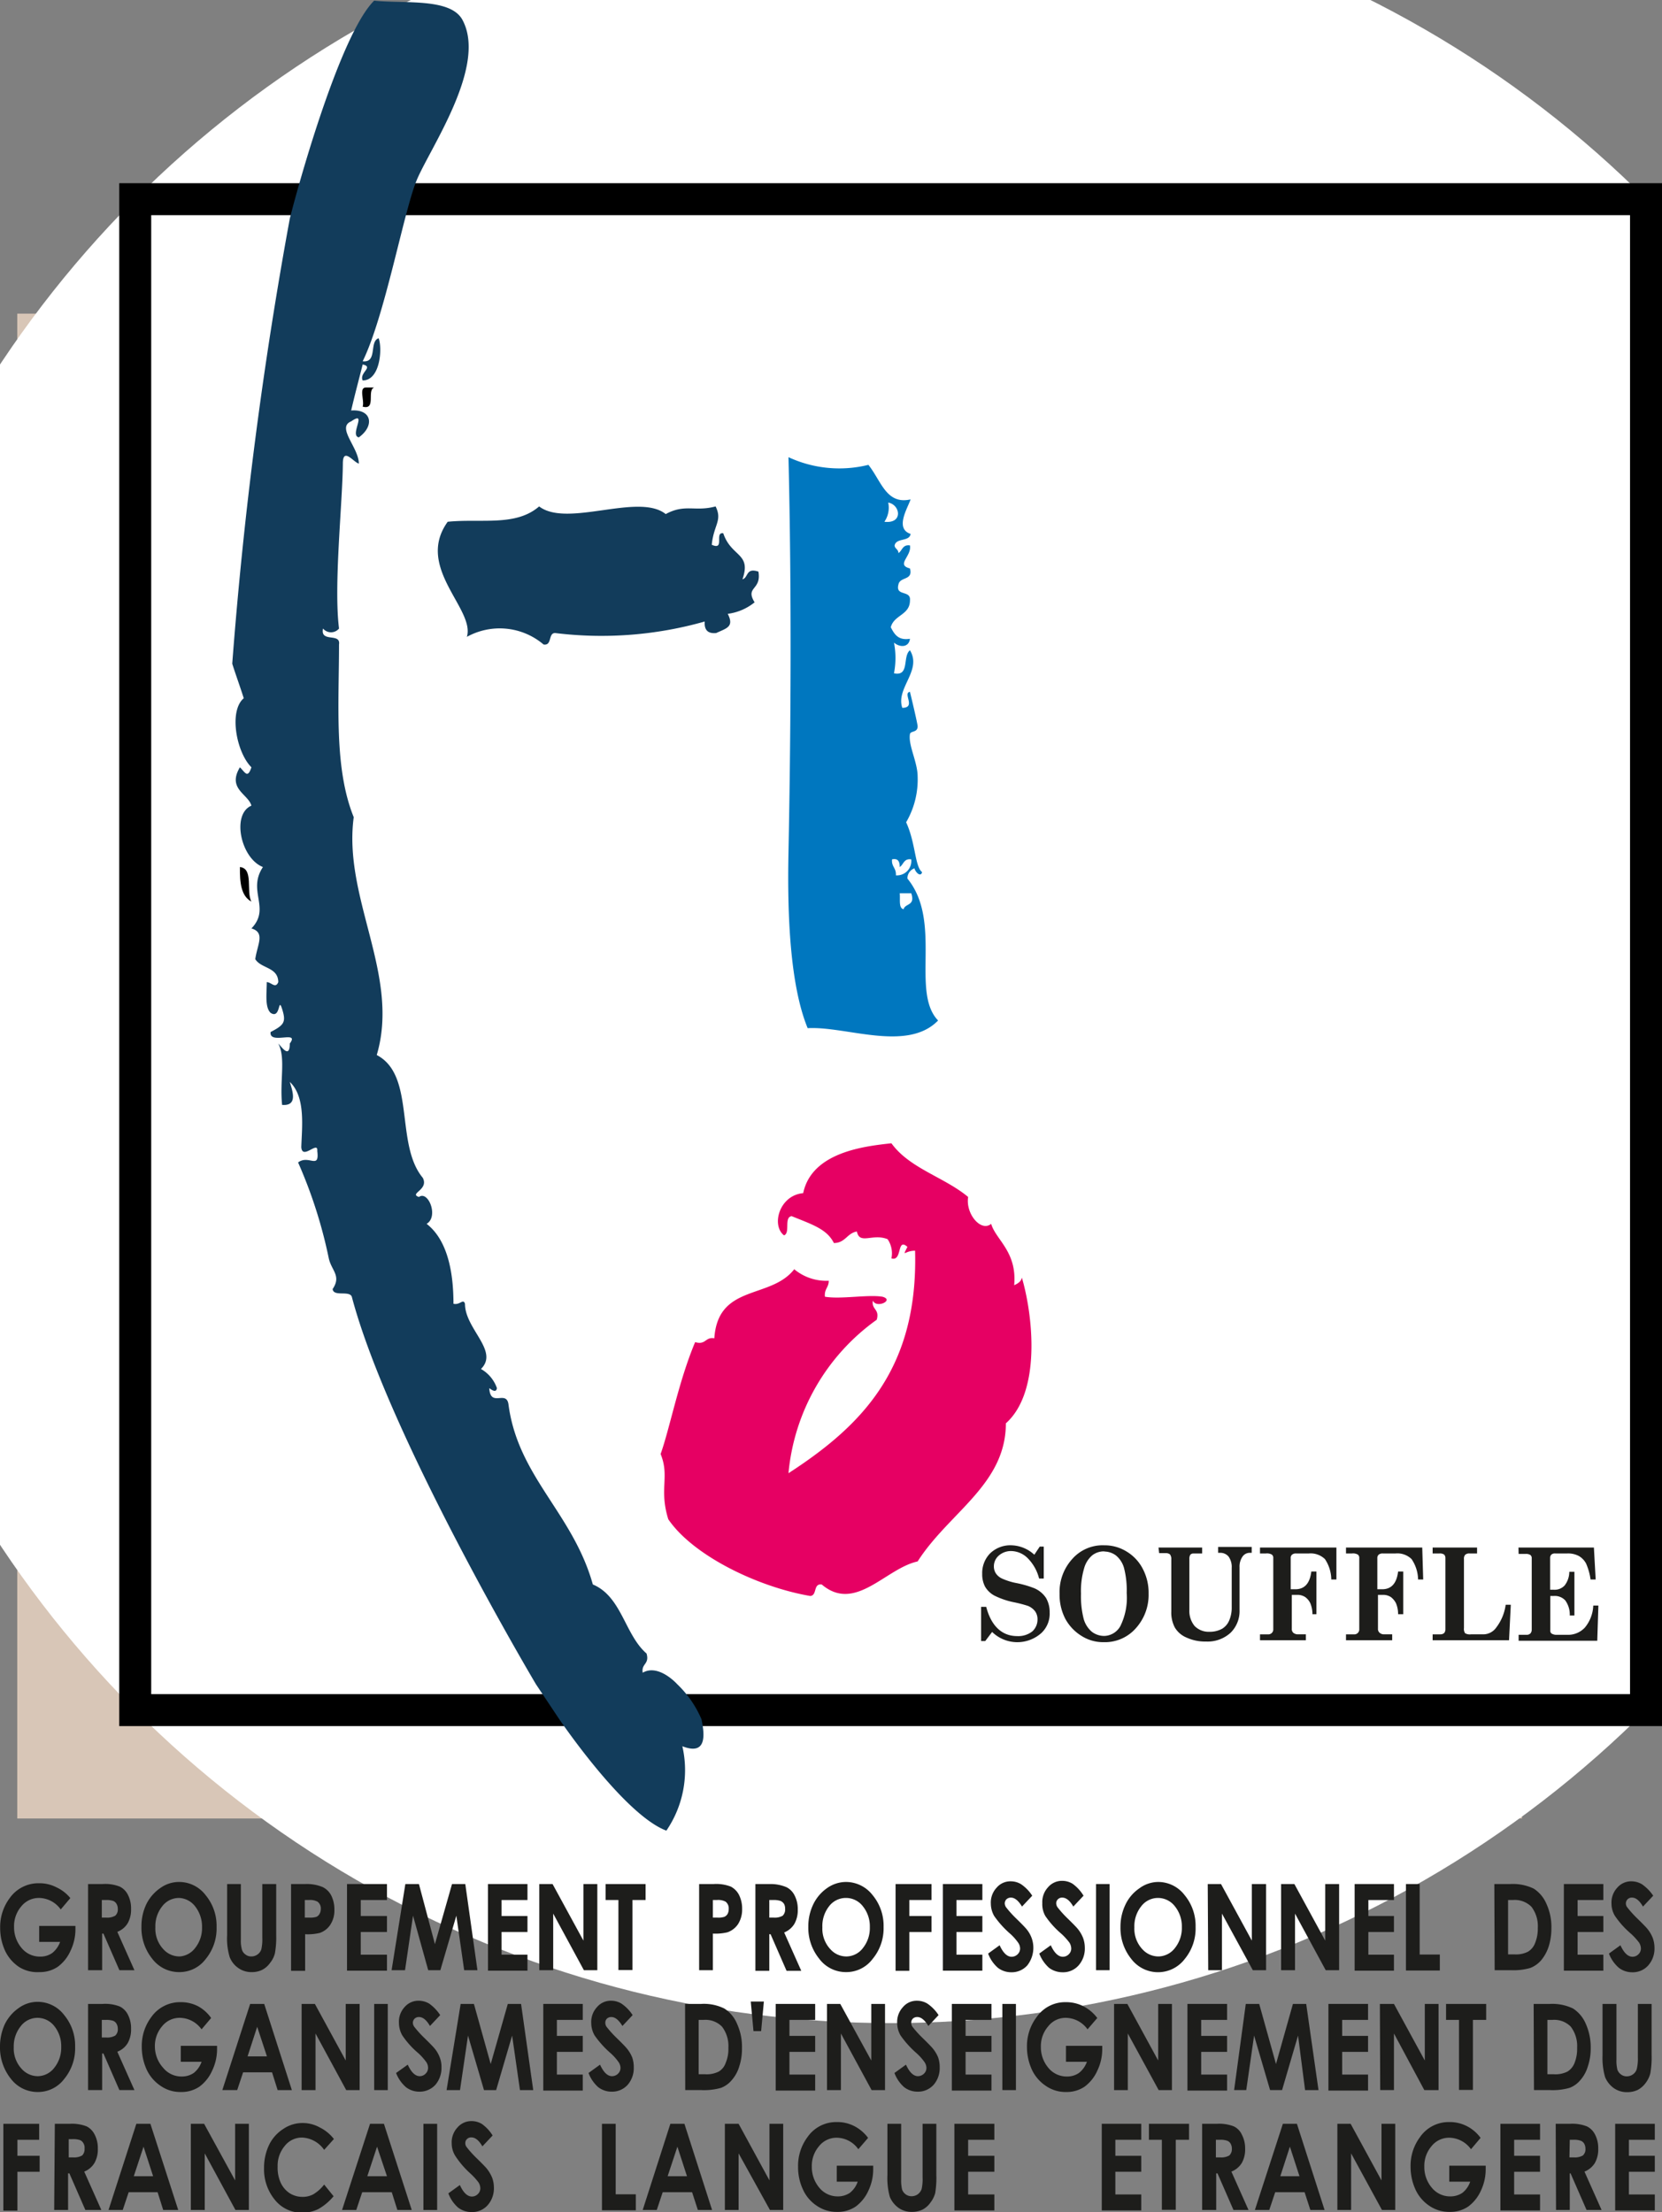 <svg xmlns="http://www.w3.org/2000/svg" viewBox="0 0 103.98 138.38"><rect x="0" y="0" width="103.98" height="138.38" fill="#808080" stroke="none"/><defs><style>.cls-1{fill:#d8c6b7;}.cls-2,.cls-5{fill:#fff;}.cls-3{fill:#1d1d1b;}.cls-4,.cls-5,.cls-6,.cls-7,.cls-8{fill-rule:evenodd;}.cls-6{fill:#0077bf;}.cls-7{fill:#e60063;}.cls-8,.cls-9{fill:#123c5b;}</style></defs><g id="Calque_4" data-name="Calque 4"><rect class="cls-1" x="1.08" y="19.62" width="94.14" height="94.14"/></g><g id="Calque_3" data-name="Calque 3"><circle class="cls-2" cx="55.72" cy="59.72" r="66.84"/><path d="M111.77,22.4H15.25v96.52h96.52v-2h0V22.4Zm-94.52,2h92.52v92.52H17.25V24.4Z" transform="translate(-7.79 -10.94)"/><path class="cls-3" d="M12.19,129.68l-.6.71a1.7,1.7,0,0,0-1.35-.72,1.41,1.41,0,0,0-1.12.53,1.89,1.89,0,0,0-.45,1.28,2,2,0,0,0,.47,1.32,1.47,1.47,0,0,0,1.16.54,1.28,1.28,0,0,0,.75-.22,1.53,1.53,0,0,0,.5-.7H10.24v-1h2.27v.22a3.1,3.1,0,0,1-.31,1.34,2.5,2.5,0,0,1-.8,1,2,2,0,0,1-1.15.33A2.14,2.14,0,0,1,9,134a2.49,2.49,0,0,1-.88-1,3.42,3.42,0,0,1-.32-1.46,3,3,0,0,1,.59-1.85,2.2,2.2,0,0,1,1.84-.94,2.32,2.32,0,0,1,1.1.26A2.42,2.42,0,0,1,12.19,129.68Z" transform="translate(-7.79 -10.94)"/><path class="cls-3" d="M13.3,128.8h.91a2.48,2.48,0,0,1,1.07.16,1.12,1.12,0,0,1,.52.53,1.83,1.83,0,0,1,.19.87,1.72,1.72,0,0,1-.21.89,1.3,1.3,0,0,1-.65.54l1.07,2.4h-.94l-1-2.29h-.08v2.29H13.3Zm.86,2.1h.27a1,1,0,0,0,.57-.12.52.52,0,0,0,.16-.43.62.62,0,0,0-.08-.31.43.43,0,0,0-.2-.18,1.32,1.32,0,0,0-.48-.06h-.24Z" transform="translate(-7.79 -10.94)"/><path class="cls-3" d="M19,128.67a2.08,2.08,0,0,1,1.65.82,3,3,0,0,1,.69,2,3,3,0,0,1-.68,2,2.05,2.05,0,0,1-1.65.82,2.1,2.1,0,0,1-1.7-.84,3.07,3.07,0,0,1-.67-2,3.18,3.18,0,0,1,.31-1.42,2.66,2.66,0,0,1,.87-1A2,2,0,0,1,19,128.67Zm0,1a1.32,1.32,0,0,0-1.06.52,2,2,0,0,0-.43,1.32,1.88,1.88,0,0,0,.54,1.41,1.35,1.35,0,0,0,1,.41A1.33,1.33,0,0,0,20,132.8a2,2,0,0,0,.43-1.3,2.05,2.05,0,0,0-.43-1.3A1.34,1.34,0,0,0,19,129.67Z" transform="translate(-7.79 -10.94)"/><path class="cls-3" d="M22,128.8h.86v3.48a2,2,0,0,0,.07.64.58.58,0,0,0,.22.29.57.57,0,0,0,.37.12.65.65,0,0,0,.39-.13.62.62,0,0,0,.23-.32,2.84,2.84,0,0,0,.06-.73V128.8h.87V132a5.59,5.59,0,0,1-.08,1.13,1.54,1.54,0,0,1-.3.6,1.39,1.39,0,0,1-.5.44,1.45,1.45,0,0,1-.65.14,1.4,1.4,0,0,1-.86-.27,1.46,1.46,0,0,1-.52-.67A4,4,0,0,1,22,132Z" transform="translate(-7.79 -10.94)"/><path class="cls-3" d="M26,128.8h.91A2.54,2.54,0,0,1,28,129a1.21,1.21,0,0,1,.52.53,1.93,1.93,0,0,1,.19.87,1.63,1.63,0,0,1-.25.94,1.28,1.28,0,0,1-.67.52,3.2,3.2,0,0,1-.91.08v2.29H26Zm.86,2.1h.28a1.25,1.25,0,0,0,.45-.05.41.41,0,0,0,.19-.18.62.62,0,0,0,.08-.31.52.52,0,0,0-.21-.46,1,1,0,0,0-.54-.1h-.25Z" transform="translate(-7.79 -10.94)"/><path class="cls-3" d="M29.5,128.8H32v1H30.36v1H32v1H30.36v1.42H32v1H29.5Z" transform="translate(-7.79 -10.94)"/><path class="cls-3" d="M33.15,128.8H34L35,132.56l1.07-3.76h.83l.76,5.39h-.83l-.49-3.41-1,3.41h-.76l-.95-3.41-.5,3.41h-.84Z" transform="translate(-7.79 -10.94)"/><path class="cls-3" d="M38.32,128.8h2.47v1H39.17v1h1.62v1H39.17v1.42h1.62v1H38.32Z" transform="translate(-7.79 -10.94)"/><path class="cls-3" d="M41.53,128.8h.83l1.93,3.54V128.8h.87v5.39h-.84l-1.92-3.54v3.54h-.87Z" transform="translate(-7.79 -10.94)"/><path class="cls-3" d="M45.68,128.8h2.5v1h-.82v4.38h-.88v-4.38h-.8Z" transform="translate(-7.79 -10.94)"/><path class="cls-3" d="M51.53,128.8h.91a2.54,2.54,0,0,1,1.07.16,1.21,1.21,0,0,1,.52.53,1.93,1.93,0,0,1,.19.87,1.71,1.71,0,0,1-.25.94,1.32,1.32,0,0,1-.67.52,3.2,3.2,0,0,1-.91.08v2.29h-.86Zm.86,2.1h.28a1.16,1.16,0,0,0,.44-.05.44.44,0,0,0,.2-.18.62.62,0,0,0,.07-.31.52.52,0,0,0-.2-.46,1,1,0,0,0-.55-.1h-.24Z" transform="translate(-7.79 -10.94)"/><path class="cls-3" d="M55.05,128.8H56A2.54,2.54,0,0,1,57,129a1.14,1.14,0,0,1,.51.53,1.83,1.83,0,0,1,.19.87,1.72,1.72,0,0,1-.21.89,1.32,1.32,0,0,1-.64.54l1.07,2.4H57l-1-2.29h-.08v2.29h-.87Zm.87,2.1h.27a1,1,0,0,0,.57-.12.55.55,0,0,0,.15-.43.62.62,0,0,0-.07-.31.51.51,0,0,0-.21-.18,1.32,1.32,0,0,0-.48-.06h-.23Z" transform="translate(-7.79 -10.94)"/><path class="cls-3" d="M60.72,128.67a2.11,2.11,0,0,1,1.66.82,3,3,0,0,1,.69,2,3,3,0,0,1-.69,2,2.05,2.05,0,0,1-1.65.82,2.08,2.08,0,0,1-1.69-.84,3.08,3.08,0,0,1-.68-2,3.18,3.18,0,0,1,.32-1.42,2.63,2.63,0,0,1,.86-1A2.06,2.06,0,0,1,60.72,128.67Zm0,1a1.32,1.32,0,0,0-1.06.52,2,2,0,0,0-.42,1.32,1.88,1.88,0,0,0,.54,1.41,1.33,1.33,0,0,0,1,.41,1.31,1.31,0,0,0,1-.53,2,2,0,0,0,.43-1.3,2,2,0,0,0-.43-1.3A1.33,1.33,0,0,0,60.71,129.67Z" transform="translate(-7.79 -10.94)"/><path class="cls-3" d="M63.82,128.8h2.25v1H64.68v1h1.39v1H64.68v2.43h-.86Z" transform="translate(-7.79 -10.94)"/><path class="cls-3" d="M66.78,128.8h2.47v1H67.63v1h1.62v1H67.63v1.42h1.62v1H66.78Z" transform="translate(-7.79 -10.94)"/><path class="cls-3" d="M72.37,129.53l-.64.68c-.23-.38-.46-.56-.69-.56a.4.4,0,0,0-.28.1.38.38,0,0,0-.11.25.46.46,0,0,0,.08.25,6.6,6.6,0,0,0,.63.7c.33.32.53.53.6.61a1.92,1.92,0,0,1,.37.61,1.79,1.79,0,0,1-.27,1.72,1.31,1.31,0,0,1-1,.43,1.37,1.37,0,0,1-.84-.28,2.21,2.21,0,0,1-.61-.89l.72-.52q.33.72.75.72a.53.53,0,0,0,.38-.16.49.49,0,0,0,.15-.35.65.65,0,0,0-.12-.37,3.25,3.25,0,0,0-.5-.56,6.11,6.11,0,0,1-1-1.11,1.57,1.57,0,0,1-.21-.77,1.36,1.36,0,0,1,.36-1,1.13,1.13,0,0,1,.89-.4,1.24,1.24,0,0,1,.64.18A2.53,2.53,0,0,1,72.37,129.53Z" transform="translate(-7.79 -10.94)"/><path class="cls-3" d="M75.58,129.53l-.64.68c-.22-.38-.45-.56-.69-.56a.36.36,0,0,0-.27.1.34.34,0,0,0-.11.25.46.46,0,0,0,.08.25,6.6,6.6,0,0,0,.63.7c.33.32.53.53.6.61a2.12,2.12,0,0,1,.37.61,1.8,1.8,0,0,1,.11.62,1.59,1.59,0,0,1-.39,1.1,1.29,1.29,0,0,1-1,.43,1.4,1.4,0,0,1-.85-.28,2.32,2.32,0,0,1-.61-.89l.72-.52c.22.48.47.72.76.72a.52.52,0,0,0,.37-.16.49.49,0,0,0,.15-.35.72.72,0,0,0-.11-.37,4,4,0,0,0-.51-.56,5.58,5.58,0,0,1-1-1.11A1.48,1.48,0,0,1,73,130a1.36,1.36,0,0,1,.36-1,1.14,1.14,0,0,1,.89-.4,1.24,1.24,0,0,1,.64.18A2.53,2.53,0,0,1,75.58,129.53Z" transform="translate(-7.79 -10.94)"/><path class="cls-3" d="M76.36,128.8h.85v5.39h-.85Z" transform="translate(-7.79 -10.94)"/><path class="cls-3" d="M80.25,128.67a2.08,2.08,0,0,1,1.65.82,3,3,0,0,1,.69,2,3,3,0,0,1-.68,2,2.1,2.1,0,0,1-3.34,0,3.08,3.08,0,0,1-.68-2,3.18,3.18,0,0,1,.32-1.42,2.55,2.55,0,0,1,.86-1A2,2,0,0,1,80.25,128.67Zm0,1a1.32,1.32,0,0,0-1.06.52,2,2,0,0,0-.43,1.32,1.88,1.88,0,0,0,.54,1.41,1.35,1.35,0,0,0,1,.41,1.33,1.33,0,0,0,1-.53,2,2,0,0,0,.43-1.3,2,2,0,0,0-.43-1.3A1.34,1.34,0,0,0,80.24,129.67Z" transform="translate(-7.79 -10.94)"/><path class="cls-3" d="M83.35,128.8h.83l1.93,3.54V128.8H87v5.39h-.83l-1.93-3.54v3.54h-.86Z" transform="translate(-7.79 -10.94)"/><path class="cls-3" d="M87.94,128.8h.83l1.93,3.54V128.8h.87v5.39h-.84l-1.92-3.54v3.54h-.87Z" transform="translate(-7.79 -10.94)"/><path class="cls-3" d="M92.54,128.8H95v1H93.4v1H95v1H93.4v1.42H95v1H92.54Z" transform="translate(-7.79 -10.94)"/><path class="cls-3" d="M95.75,128.8h.86v4.41h1.26v1H95.75Z" transform="translate(-7.79 -10.94)"/><path class="cls-3" d="M101.28,128.8h1a3,3,0,0,1,1.47.29,2.12,2.12,0,0,1,.79.95,3.45,3.45,0,0,1,.31,1.53,3.78,3.78,0,0,1-.17,1.14,2.59,2.59,0,0,1-.48.87,1.71,1.71,0,0,1-.67.47,3.82,3.82,0,0,1-1.23.14h-1Zm.86,1v3.4h.4a1.64,1.64,0,0,0,.85-.17,1.06,1.06,0,0,0,.44-.54,2.36,2.36,0,0,0,.17-.94,2,2,0,0,0-.4-1.33,1.48,1.48,0,0,0-1.17-.42Z" transform="translate(-7.79 -10.94)"/><path class="cls-3" d="M105.63,128.8h2.47v1h-1.61v1h1.61v1h-1.61v1.42h1.61v1h-2.47Z" transform="translate(-7.79 -10.94)"/><path class="cls-3" d="M111.22,129.53l-.64.68c-.22-.38-.45-.56-.68-.56a.37.37,0,0,0-.28.1.38.38,0,0,0-.11.25.39.39,0,0,0,.08.25,6.6,6.6,0,0,0,.63.7c.33.32.53.53.6.61a2.12,2.12,0,0,1,.37.61,1.8,1.8,0,0,1,.11.62,1.59,1.59,0,0,1-.39,1.1,1.29,1.29,0,0,1-1,.43,1.35,1.35,0,0,1-.84-.28,2.23,2.23,0,0,1-.62-.89l.72-.52c.22.48.47.72.76.72a.52.52,0,0,0,.37-.16.49.49,0,0,0,.15-.35.72.72,0,0,0-.11-.37,4,4,0,0,0-.51-.56,5.58,5.58,0,0,1-1-1.11,1.48,1.48,0,0,1-.22-.77,1.36,1.36,0,0,1,.36-1,1.14,1.14,0,0,1,.89-.4,1.3,1.3,0,0,1,.65.18A2.68,2.68,0,0,1,111.22,129.53Z" transform="translate(-7.79 -10.94)"/><path class="cls-3" d="M10.15,136.17a2.08,2.08,0,0,1,1.65.82,3,3,0,0,1,.69,2,3,3,0,0,1-.68,2,2.05,2.05,0,0,1-1.65.82,2.1,2.1,0,0,1-1.7-.84,3.13,3.13,0,0,1-.67-2,3.32,3.32,0,0,1,.31-1.42,2.66,2.66,0,0,1,.87-1A2,2,0,0,1,10.15,136.17Zm0,1a1.32,1.32,0,0,0-1.06.52A2,2,0,0,0,8.65,139a1.88,1.88,0,0,0,.54,1.41,1.35,1.35,0,0,0,1,.41,1.33,1.33,0,0,0,1-.53,2,2,0,0,0,.43-1.3,2,2,0,0,0-.43-1.3A1.34,1.34,0,0,0,10.14,137.17Z" transform="translate(-7.79 -10.94)"/><path class="cls-3" d="M13.3,136.3h.91a2.48,2.48,0,0,1,1.07.16,1.12,1.12,0,0,1,.52.53,1.83,1.83,0,0,1,.19.87,1.72,1.72,0,0,1-.21.89,1.3,1.3,0,0,1-.65.54l1.07,2.4h-.94l-1-2.29h-.08v2.29H13.3Zm.86,2.1h.27a1,1,0,0,0,.57-.12.52.52,0,0,0,.16-.43.62.62,0,0,0-.08-.31.43.43,0,0,0-.2-.18,1.32,1.32,0,0,0-.48-.06h-.24Z" transform="translate(-7.79 -10.94)"/><path class="cls-3" d="M21,137.18l-.6.71a1.7,1.7,0,0,0-1.35-.72,1.4,1.4,0,0,0-1.12.53,1.89,1.89,0,0,0-.45,1.28A2,2,0,0,0,18,140.3a1.47,1.47,0,0,0,1.16.54,1.3,1.3,0,0,0,.75-.22,1.51,1.51,0,0,0,.49-.7h-1.3v-1h2.27v.22a3.1,3.1,0,0,1-.31,1.34,2.5,2.5,0,0,1-.8,1,2,2,0,0,1-1.15.33,2.14,2.14,0,0,1-1.25-.37,2.49,2.49,0,0,1-.88-1,3.42,3.42,0,0,1-.32-1.46,3,3,0,0,1,.59-1.85,2.2,2.2,0,0,1,1.84-.94,2.32,2.32,0,0,1,1.1.26A2.42,2.42,0,0,1,21,137.18Z" transform="translate(-7.79 -10.94)"/><path class="cls-3" d="M23.44,136.3h.88l1.73,5.39h-.89l-.35-1.11H23l-.37,1.11H21.7Zm.44,1.43-.6,1.85h1.21Z" transform="translate(-7.79 -10.94)"/><path class="cls-3" d="M26.66,136.3h.83l1.93,3.54V136.3h.87v5.39h-.84l-1.92-3.54v3.54h-.87Z" transform="translate(-7.79 -10.94)"/><path class="cls-3" d="M31.2,136.3h.85v5.39H31.2Z" transform="translate(-7.79 -10.94)"/><path class="cls-3" d="M35.33,137l-.64.68c-.22-.38-.45-.56-.68-.56a.39.39,0,0,0-.28.1.38.38,0,0,0-.11.25.46.46,0,0,0,.08.25,6.6,6.6,0,0,0,.63.7c.33.32.53.53.6.61a1.92,1.92,0,0,1,.37.61,1.59,1.59,0,0,1,.11.62,1.63,1.63,0,0,1-.38,1.1,1.33,1.33,0,0,1-1,.43,1.37,1.37,0,0,1-.84-.28,2.23,2.23,0,0,1-.62-.89l.73-.52q.33.72.75.72a.51.51,0,0,0,.37-.16.49.49,0,0,0,.15-.35.64.64,0,0,0-.11-.37,3.76,3.76,0,0,0-.5-.56,5.38,5.38,0,0,1-1-1.11,1.57,1.57,0,0,1-.21-.77,1.35,1.35,0,0,1,.35-1,1.14,1.14,0,0,1,.89-.4,1.28,1.28,0,0,1,.65.18A2.68,2.68,0,0,1,35.33,137Z" transform="translate(-7.79 -10.94)"/><path class="cls-3" d="M36.61,136.3h.83l1.05,3.76,1.07-3.76h.83l.76,5.39h-.83l-.49-3.41-1,3.41h-.76l-1-3.41-.5,3.41h-.84Z" transform="translate(-7.79 -10.94)"/><path class="cls-3" d="M41.78,136.3h2.47v1H42.63v1h1.62v1H42.63v1.42h1.62v1H41.78Z" transform="translate(-7.79 -10.94)"/><path class="cls-3" d="M47.37,137l-.64.68c-.23-.38-.46-.56-.69-.56a.4.4,0,0,0-.28.1.36.36,0,0,0-.1.25.45.45,0,0,0,.07.25,6.6,6.6,0,0,0,.63.7c.33.32.53.53.6.61a2.17,2.17,0,0,1,.38.61,1.79,1.79,0,0,1,.1.62,1.59,1.59,0,0,1-.38,1.1,1.31,1.31,0,0,1-1,.43,1.37,1.37,0,0,1-.84-.28,2.21,2.21,0,0,1-.61-.89l.72-.52q.33.72.75.72a.53.53,0,0,0,.38-.16.49.49,0,0,0,.15-.35.65.65,0,0,0-.12-.37,3.25,3.25,0,0,0-.5-.56,6.11,6.11,0,0,1-1-1.11,1.57,1.57,0,0,1-.21-.77,1.36,1.36,0,0,1,.36-1,1.12,1.12,0,0,1,.88-.4,1.25,1.25,0,0,1,.65.18A2.53,2.53,0,0,1,47.37,137Z" transform="translate(-7.79 -10.94)"/><path class="cls-3" d="M50.65,136.3h1a2.88,2.88,0,0,1,1.46.29,2.06,2.06,0,0,1,.79.95,3.45,3.45,0,0,1,.31,1.53,3.49,3.49,0,0,1-.17,1.14,2.28,2.28,0,0,1-.48.87,1.62,1.62,0,0,1-.66.47,3.89,3.89,0,0,1-1.24.14h-1Zm.85,1v3.4h.4a1.68,1.68,0,0,0,.86-.17,1,1,0,0,0,.43-.54,2.2,2.2,0,0,0,.17-.94,2,2,0,0,0-.4-1.33,1.45,1.45,0,0,0-1.16-.42Z" transform="translate(-7.79 -10.94)"/><path class="cls-3" d="M55.41,138h-.48l-.17-1.85h.82Z" transform="translate(-7.79 -10.94)"/><path class="cls-3" d="M56.32,136.3h2.47v1H57.18v1h1.61v1H57.18v1.42h1.61v1H56.32Z" transform="translate(-7.79 -10.94)"/><path class="cls-3" d="M59.53,136.3h.83l1.94,3.54V136.3h.86v5.39h-.84l-1.92-3.54v3.54h-.87Z" transform="translate(-7.79 -10.94)"/><path class="cls-3" d="M66.51,137l-.64.68c-.23-.38-.46-.56-.69-.56a.4.4,0,0,0-.28.1.36.36,0,0,0-.1.25.45.45,0,0,0,.07.25,6.6,6.6,0,0,0,.63.7c.33.32.53.53.6.61a2.17,2.17,0,0,1,.38.61,1.79,1.79,0,0,1,.1.62,1.59,1.59,0,0,1-.38,1.1,1.31,1.31,0,0,1-1,.43,1.37,1.37,0,0,1-.84-.28,2.21,2.21,0,0,1-.61-.89l.72-.52q.33.72.75.72a.55.55,0,0,0,.38-.16.49.49,0,0,0,.15-.35.65.65,0,0,0-.12-.37,3.25,3.25,0,0,0-.5-.56,6.11,6.11,0,0,1-1-1.11,1.57,1.57,0,0,1-.21-.77,1.36,1.36,0,0,1,.36-1,1.12,1.12,0,0,1,.88-.4,1.25,1.25,0,0,1,.65.18A2.53,2.53,0,0,1,66.51,137Z" transform="translate(-7.79 -10.94)"/><path class="cls-3" d="M67.34,136.3h2.48v1H68.2v1h1.62v1H68.2v1.42h1.62v1H67.34Z" transform="translate(-7.79 -10.94)"/><path class="cls-3" d="M70.5,136.3h.85v5.39H70.5Z" transform="translate(-7.79 -10.94)"/><path class="cls-3" d="M76.44,137.18l-.61.71a1.7,1.7,0,0,0-1.35-.72,1.38,1.38,0,0,0-1.11.53,1.89,1.89,0,0,0-.46,1.28,2,2,0,0,0,.47,1.32,1.47,1.47,0,0,0,1.16.54,1.28,1.28,0,0,0,.75-.22,1.53,1.53,0,0,0,.5-.7H74.48v-1h2.27v.22a3.1,3.1,0,0,1-.31,1.34,2.5,2.5,0,0,1-.8,1,2,2,0,0,1-1.15.33,2.16,2.16,0,0,1-1.25-.37,2.49,2.49,0,0,1-.88-1,3.42,3.42,0,0,1-.32-1.46,3,3,0,0,1,.6-1.85,2.17,2.17,0,0,1,1.83-.94,2.38,2.38,0,0,1,1.11.26A2.6,2.6,0,0,1,76.44,137.18Z" transform="translate(-7.79 -10.94)"/><path class="cls-3" d="M77.49,136.3h.83l1.93,3.54V136.3h.86v5.39h-.83l-1.93-3.54v3.54h-.86Z" transform="translate(-7.79 -10.94)"/><path class="cls-3" d="M82.08,136.3h2.48v1H82.94v1h1.62v1H82.94v1.42h1.62v1H82.08Z" transform="translate(-7.79 -10.94)"/><path class="cls-3" d="M85.73,136.3h.84l1.05,3.76,1.06-3.76h.83l.77,5.39h-.84L89,138.28l-1,3.41h-.75l-1-3.41-.49,3.41H85Z" transform="translate(-7.79 -10.94)"/><path class="cls-3" d="M90.9,136.3h2.48v1H91.76v1h1.62v1H91.76v1.42h1.62v1H90.9Z" transform="translate(-7.79 -10.94)"/><path class="cls-3" d="M94.12,136.3H95l1.93,3.54V136.3h.86v5.39H96.9L95,138.15v3.54h-.86Z" transform="translate(-7.79 -10.94)"/><path class="cls-3" d="M98.26,136.3h2.51v1h-.83v4.38h-.87v-4.38h-.81Z" transform="translate(-7.79 -10.94)"/><path class="cls-3" d="M103.74,136.3h1a3,3,0,0,1,1.47.29,2.12,2.12,0,0,1,.79.95,3.6,3.6,0,0,1,.31,1.53,3.49,3.49,0,0,1-.18,1.14,2.28,2.28,0,0,1-.48.87,1.62,1.62,0,0,1-.66.47,3.86,3.86,0,0,1-1.23.14h-1Zm.86,1v3.4H105a1.68,1.68,0,0,0,.86-.17,1.11,1.11,0,0,0,.44-.54,2.37,2.37,0,0,0,.16-.94,2,2,0,0,0-.4-1.33,1.45,1.45,0,0,0-1.16-.42Z" transform="translate(-7.79 -10.94)"/><path class="cls-3" d="M108.05,136.3h.87v3.48a2.39,2.39,0,0,0,.06.64.64.64,0,0,0,.22.29.59.59,0,0,0,.37.12.65.65,0,0,0,.39-.13.62.62,0,0,0,.23-.32,2.71,2.71,0,0,0,.07-.73V136.3h.86v3.21a5.59,5.59,0,0,1-.08,1.13,1.67,1.67,0,0,1-.29.6,1.47,1.47,0,0,1-.5.44,1.53,1.53,0,0,1-.66.14,1.42,1.42,0,0,1-.86-.27,1.61,1.61,0,0,1-.52-.67,4.32,4.32,0,0,1-.16-1.37Z" transform="translate(-7.79 -10.94)"/><path class="cls-3" d="M8,143.8h2.24v1H8.88v1h1.39v1H8.88v2.43H8Z" transform="translate(-7.79 -10.94)"/><path class="cls-3" d="M11.22,143.8h.92a2.54,2.54,0,0,1,1.07.16,1.14,1.14,0,0,1,.51.53,1.83,1.83,0,0,1,.19.87,1.72,1.72,0,0,1-.21.89,1.32,1.32,0,0,1-.64.54l1.07,2.4h-1l-1-2.29h-.08v2.29h-.87Zm.87,2.1h.27a1,1,0,0,0,.57-.12.55.55,0,0,0,.15-.43A.53.53,0,0,0,13,145a.43.43,0,0,0-.2-.18,1.32,1.32,0,0,0-.48-.06h-.23Z" transform="translate(-7.79 -10.94)"/><path class="cls-3" d="M16.32,143.8h.88l1.74,5.39H18l-.35-1.11H15.84l-.37,1.11h-.89Zm.45,1.43-.61,1.85h1.21Z" transform="translate(-7.79 -10.94)"/><path class="cls-3" d="M19.73,143.8h.83l1.94,3.54V143.8h.86v5.39h-.84l-1.92-3.54v3.54h-.87Z" transform="translate(-7.79 -10.94)"/><path class="cls-3" d="M28.68,144.75l-.61.68a1.77,1.77,0,0,0-1.38-.77,1.36,1.36,0,0,0-1.09.53,1.91,1.91,0,0,0-.44,1.29,2.25,2.25,0,0,0,.19,1,1.58,1.58,0,0,0,.56.66,1.49,1.49,0,0,0,.8.23,1.39,1.39,0,0,0,.68-.16,2.43,2.43,0,0,0,.68-.61l.59.73a3.41,3.41,0,0,1-.95.8,2.25,2.25,0,0,1-1,.23,2.14,2.14,0,0,1-1.72-.8,3,3,0,0,1-.68-2,3.3,3.3,0,0,1,.31-1.43,2.44,2.44,0,0,1,.88-1,2.12,2.12,0,0,1,1.22-.38,2.18,2.18,0,0,1,1.08.28A2.53,2.53,0,0,1,28.68,144.75Z" transform="translate(-7.79 -10.94)"/><path class="cls-3" d="M30.94,143.8h.87l1.74,5.39h-.9l-.35-1.11H30.45l-.37,1.11h-.89Zm.44,1.43-.61,1.85H32Z" transform="translate(-7.79 -10.94)"/><path class="cls-3" d="M34.28,143.8h.86v5.39h-.86Z" transform="translate(-7.79 -10.94)"/><path class="cls-3" d="M38.61,144.53l-.64.68c-.22-.38-.45-.56-.69-.56a.36.36,0,0,0-.27.1.34.34,0,0,0-.11.25.39.39,0,0,0,.08.25,6.6,6.6,0,0,0,.63.7c.33.32.53.53.6.61a2.37,2.37,0,0,1,.37.61,1.8,1.8,0,0,1,.11.62,1.59,1.59,0,0,1-.39,1.1,1.29,1.29,0,0,1-1,.43,1.38,1.38,0,0,1-.85-.28,2.21,2.21,0,0,1-.61-.89l.72-.52c.22.48.47.72.76.72a.52.52,0,0,0,.37-.16.49.49,0,0,0,.15-.35.72.72,0,0,0-.11-.37,4,4,0,0,0-.51-.56,5.58,5.58,0,0,1-.95-1.11,1.48,1.48,0,0,1-.22-.77,1.36,1.36,0,0,1,.36-1,1.14,1.14,0,0,1,.89-.4,1.24,1.24,0,0,1,.64.18A2.53,2.53,0,0,1,38.61,144.53Z" transform="translate(-7.79 -10.94)"/><path class="cls-3" d="M45.45,143.8h.86v4.41h1.26v1H45.45Z" transform="translate(-7.79 -10.94)"/><path class="cls-3" d="M49.73,143.8h.88l1.73,5.39h-.89l-.36-1.11H49.25l-.37,1.11H48Zm.44,1.43-.61,1.85h1.21Z" transform="translate(-7.79 -10.94)"/><path class="cls-3" d="M53.14,143.8H54l1.93,3.54V143.8h.86v5.39h-.83L54,145.65v3.54h-.86Z" transform="translate(-7.79 -10.94)"/><path class="cls-3" d="M62.1,144.68l-.61.71a1.68,1.68,0,0,0-1.34-.72,1.4,1.4,0,0,0-1.12.53,1.89,1.89,0,0,0-.45,1.28,2,2,0,0,0,.47,1.32,1.47,1.47,0,0,0,1.15.54,1.34,1.34,0,0,0,.76-.22,1.51,1.51,0,0,0,.49-.7H60.14v-1h2.28v.22a3.09,3.09,0,0,1-.3,1.34,2.5,2.5,0,0,1-.8,1,2,2,0,0,1-1.15.33,2.19,2.19,0,0,1-1.26-.37,2.4,2.4,0,0,1-.87-1,3.28,3.28,0,0,1-.32-1.46,3,3,0,0,1,.59-1.85,2.18,2.18,0,0,1,1.84-.94,2.32,2.32,0,0,1,1.1.26A2.51,2.51,0,0,1,62.1,144.68Z" transform="translate(-7.79 -10.94)"/><path class="cls-3" d="M63.31,143.8h.86v3.48a2.39,2.39,0,0,0,.06.64.64.64,0,0,0,.22.29.61.61,0,0,0,.37.12.66.66,0,0,0,.4-.13.68.68,0,0,0,.23-.32,2.84,2.84,0,0,0,.06-.73V143.8h.86V147a5.81,5.81,0,0,1-.07,1.13,1.69,1.69,0,0,1-.3.6,1.39,1.39,0,0,1-.5.44,1.53,1.53,0,0,1-.66.14,1.42,1.42,0,0,1-.86-.27,1.61,1.61,0,0,1-.52-.67,4.39,4.39,0,0,1-.15-1.37Z" transform="translate(-7.79 -10.94)"/><path class="cls-3" d="M67.5,143.8H70v1H68.36v1H70v1H68.36v1.42H70v1H67.5Z" transform="translate(-7.79 -10.94)"/><path class="cls-3" d="M76.72,143.8h2.47v1H77.57v1h1.62v1H77.57v1.42h1.62v1H76.72Z" transform="translate(-7.79 -10.94)"/><path class="cls-3" d="M79.67,143.8h2.51v1h-.83v4.38h-.87v-4.38h-.81Z" transform="translate(-7.79 -10.94)"/><path class="cls-3" d="M83,143.8h.91a2.51,2.51,0,0,1,1.07.16,1.06,1.06,0,0,1,.51.53,1.83,1.83,0,0,1,.2.87,1.72,1.72,0,0,1-.21.89,1.34,1.34,0,0,1-.65.54l1.07,2.4h-.94l-1-2.29h-.08v2.29H83Zm.86,2.1h.27a1,1,0,0,0,.57-.12.55.55,0,0,0,.16-.43.62.62,0,0,0-.08-.31.41.41,0,0,0-.21-.18,1.22,1.22,0,0,0-.47-.06h-.24Z" transform="translate(-7.79 -10.94)"/><path class="cls-3" d="M88.05,143.8h.88l1.73,5.39h-.89l-.36-1.11H87.57l-.37,1.11h-.9Zm.44,1.43-.6,1.85h1.2Z" transform="translate(-7.79 -10.94)"/><path class="cls-3" d="M91.46,143.8h.83l1.93,3.54V143.8h.86v5.39h-.83l-1.93-3.54v3.54h-.86Z" transform="translate(-7.79 -10.94)"/><path class="cls-3" d="M100.42,144.68l-.6.71a1.71,1.71,0,0,0-1.35-.72,1.4,1.4,0,0,0-1.12.53,1.89,1.89,0,0,0-.45,1.28,2,2,0,0,0,.47,1.32,1.47,1.47,0,0,0,1.16.54,1.33,1.33,0,0,0,.75-.22,1.51,1.51,0,0,0,.49-.7H98.46v-1h2.28v.22a3.09,3.09,0,0,1-.3,1.34,2.5,2.5,0,0,1-.8,1,2,2,0,0,1-1.15.33,2.19,2.19,0,0,1-1.26-.37,2.47,2.47,0,0,1-.87-1,3.42,3.42,0,0,1-.32-1.46,3,3,0,0,1,.59-1.85,2.18,2.18,0,0,1,1.84-.94,2.32,2.32,0,0,1,1.1.26A2.42,2.42,0,0,1,100.42,144.68Z" transform="translate(-7.79 -10.94)"/><path class="cls-3" d="M101.66,143.8h2.48v1h-1.62v1h1.62v1h-1.62v1.42h1.62v1h-2.48Z" transform="translate(-7.79 -10.94)"/><path class="cls-3" d="M105.12,143.8H106a2.51,2.51,0,0,1,1.07.16,1.12,1.12,0,0,1,.52.53,1.83,1.83,0,0,1,.19.87,1.72,1.72,0,0,1-.21.89,1.34,1.34,0,0,1-.65.54l1.07,2.4h-.94l-1-2.29H106v2.29h-.86Zm.86,2.1h.27a1,1,0,0,0,.57-.12.52.52,0,0,0,.16-.43.62.62,0,0,0-.08-.31.41.41,0,0,0-.21-.18,1.22,1.22,0,0,0-.47-.06H106Z" transform="translate(-7.79 -10.94)"/><path class="cls-3" d="M108.84,143.8h2.48v1H109.7v1h1.62v1H109.7v1.42h1.62v1h-2.48Z" transform="translate(-7.79 -10.94)"/></g><g id="Calque_1_-_copie" data-name="Calque 1 - copie"><path class="cls-4" d="M30.72,35.18h.48c-.48.17.15,1.43-.72,1.2C30.61,36,30.2,35.14,30.72,35.18Z" transform="translate(-7.79 -10.94)"/><path class="cls-5" d="M63.36,42.38c.79.13,1,1.34-.24,1.2A1.55,1.55,0,0,0,63.36,42.38Z" transform="translate(-7.79 -10.94)"/><path class="cls-5" d="M63.84,65.66c0-.43-.29-.5-.24-1,.41-.09.45.19.48.48.24-.15.25-.55.72-.48A.9.9,0,0,1,63.84,65.66Z" transform="translate(-7.79 -10.94)"/><path class="cls-4" d="M22.8,65.18c.88.09.37,1.55.72,2.16C22.87,67,22.79,66.15,22.8,65.18Z" transform="translate(-7.79 -10.94)"/><path class="cls-5" d="M64.08,66.86h.72c.27.76-.38.58-.48,1C64,67.75,64.12,67.22,64.08,66.86Z" transform="translate(-7.79 -10.94)"/><path class="cls-6" d="M64.56,65.9c2.21,2.7.19,7.08,1.92,8.88-1.94,2-5.78.34-8.16.48-1.11-2.7-1.28-7.14-1.2-11,.15-7.52.2-16.37,0-24.72a7.55,7.55,0,0,0,5,.48c.8,1,1.12,2.51,2.64,2.16-.19.56-1,1.83,0,2.16-.07.5-.9.23-1,.72,0,.2.24.24.24.48.24-.15.25-.55.72-.48.12.68-.9,1.21,0,1.44.21.77-.62.5-.72,1-.21.77.79.33.72,1,0,.92-1,.9-1.2,1.68.22.42.45.84,1.2.72-.07.56-.64.55-1,.24a5,5,0,0,1,0,1.92c1,.21.52-1.07,1-1.44.77,1.27-.9,2.36-.48,3.6.89,0,0-.93.48-1,.08.33.48,2,.48,2.16,0,.4-.44.27-.48.48-.12.69.47,1.73.48,2.64a5.3,5.3,0,0,1-.72,2.88c.6,1.29.54,2.77,1,3.12-.09.34-.42,0-.48-.24A.67.67,0,0,0,64.56,65.9Zm.24-1.2c-.47-.07-.48.33-.72.48,0-.29-.07-.57-.48-.48-.05.46.27.53.24,1A.9.9,0,0,0,64.8,64.7ZM63.12,43.58c1.19.14,1-1.07.24-1.2A1.55,1.55,0,0,1,63.12,43.58Zm1.2,24.24c.1-.38.75-.2.48-1h-.72C64.12,67.22,64,67.75,64.32,67.82Z" transform="translate(-7.79 -10.94)"/><path class="cls-7" d="M62.4,92.3c-.1.58.44.52.24,1.2a13.29,13.29,0,0,0-5.52,9.6c4.63-3,8.12-6.58,7.92-13.92-.66,0-.82.46-.48-.24-.68-.61-.3.94-1,.72a1.56,1.56,0,0,0-.24-1.2c-.94-.38-1.75.37-1.92-.48-.62.1-.72.72-1.44.72-.43-.87-1.36-1.16-2.64-1.68-.5.06-.07,1.06-.48,1.2-.81-.63-.29-2.51,1.2-2.64.54-2.59,3.9-2.94,5.52-3.12,1.14,1.58,3.32,2.12,4.8,3.36-.17,1.06.81,2.21,1.44,1.68.29,1,1.63,1.74,1.44,3.84.21-.1.43-.21.48-.48.68,2.3,1.24,7.12-1,9.12,0,3.83-3.57,5.58-5.52,8.64-2,.43-3.9,3.23-6,1.44-.55-.07-.27.69-.72.72-3.27-.56-7.33-2.52-8.88-4.8-.59-1.9.1-2.66-.48-4.08.57-1.59,1.13-4.56,2.16-7,.68.2.62-.34,1.2-.24.23-3.42,3.52-2.42,5-4.32a3.13,3.13,0,0,0,2.16.72c0,.43-.29.51-.24,1,1,.17,2.69-.15,3.6,0C63.77,92.27,62.61,92.82,62.4,92.3Z" transform="translate(-7.79 -10.94)"/><path class="cls-8" d="M41.52,42.62c1.76,1.35,6.22-.88,7.92.48,1.21-.66,1.83-.13,3.12-.48.44.89-.12,1.15-.24,2.4.85.38.14-.81.72-.72.5,1.5,1.78,1.22,1.2,2.88.38-.1.2-.75,1-.48.2,1.18-.85.93-.24,1.92a3.35,3.35,0,0,1-1.68.72c.42.82-.08.9-.72,1.2q-.78.08-.72-.72a23.65,23.65,0,0,1-9.36.72c-.45,0-.17.8-.72.72a4.24,4.24,0,0,0-4.8-.48c.53-1.74-3.26-4.34-1.2-7.2C37.89,43.37,40.06,43.89,41.52,42.62Z" transform="translate(-7.79 -10.94)"/></g><g id="Calque_6" data-name="Calque 6"><path class="cls-9" d="M50.16,116.3S49,115,48,115.58c-.1-.58.44-.52.24-1.2-1.37-1.19-1.55-3.56-3.36-4.32-1.26-4.49-4.69-6.73-5.28-11.28-.14-.9-1.13.23-1.2-1,.21.15.43.29.48,0a2.21,2.21,0,0,0-1-1.2c1.15-1.13-1-2.5-1-4.08-.11-.35-.31.1-.72,0,0-1.55-.22-3.87-1.68-5,.77-.45.1-2.11-.48-1.68-.65-.22.64-.44.24-1.2-1.75-2.1-.44-6.41-2.88-7.68,1.48-5-2.12-9.8-1.44-14.88C28.68,59,29,55,29,51.26c.12-.76-1.19-.09-1-1a.65.65,0,0,0,1,0c-.34-2.72.22-7.84.24-10.32,0-1.06.68-.07,1,0,0-1-1.42-2.26-.48-2.64,1.06-.73-.13.89.48,1,1-.72.81-1.78-.48-1.68.23-1,.48-1.92.72-2.88.72.16-.23.51,0,1,1.1,0,1.24-2,1-2.64-.61.19-.05,1.55-1,1.44,1.38-2.8,2.56-9.3,3.36-11.28s4.46-7.17,2.88-10.08c-.75-1.38-3.62-1-5.52-1.2C29.14,13,26.58,22,25.92,24.62a264.74,264.74,0,0,0-3.6,27.84c.23.73.49,1.43.72,2.16-.95.8-.46,3.39.48,4.32-.24.73-.4.31-.72,0-.81,1.35.52,1.67.72,2.4-1.25.52-.68,3.29.72,3.84-1,1.5.51,2.57-.72,3.84.88.26.37,1,.24,1.92.36.6,1.43.49,1.44,1.44-.18.43-.44,0-.72,0,0,.69-.13,1.57.24,1.92.64.43.46-1.06.72-.24s.13,1-.72,1.44c-.11.83,1.85-.15,1.2.72,0,1-.54.17-.72,0,.48.91.08,2.32.24,3.84,1,.08.65-.87.48-1.44,1,.94.76,2.82.72,4.08.06.84,1.06-.43,1,.24.15,1.2-.54.21-1.2.72a29.62,29.62,0,0,1,1.92,6c.17.77.8,1.09.24,1.92.06.5,1.05.07,1.2.48,2.32,8.77,11.52,24.24,11.52,24.24l1.44,2.16s4.05,6,6.72,7a6.7,6.7,0,0,0,1-5.28c1.6.63,1.37-.84,1.2-1.68A6.63,6.63,0,0,0,50.16,116.3Z" transform="translate(-7.79 -10.94)"/></g><g id="Calque_5" data-name="Calque 5"><path class="cls-3" d="M72.5,108.2l.34-.51h.25l0,2H72.8a2.76,2.76,0,0,0-.73-1.29,1.49,1.49,0,0,0-1-.43,1.15,1.15,0,0,0-.79.28.89.89,0,0,0-.31.68.8.8,0,0,0,.12.43.93.93,0,0,0,.39.33,4.07,4.07,0,0,0,.94.29,6.41,6.41,0,0,1,1.09.32,1.66,1.66,0,0,1,.72.6,1.76,1.76,0,0,1,.23.91,1.66,1.66,0,0,1-.51,1.28,2.26,2.26,0,0,1-3.09-.06l-.43.57h-.26v-2.14h.32c.32,1.22,1,1.83,1.94,1.83a1.43,1.43,0,0,0,.94-.29,1,1,0,0,0,.33-.74.86.86,0,0,0-.15-.52,1.07,1.07,0,0,0-.45-.34,8.16,8.16,0,0,0-.84-.22,4.92,4.92,0,0,1-1.27-.43,1.51,1.51,0,0,1-.57-.55,1.66,1.66,0,0,1-.18-.8,1.75,1.75,0,0,1,.5-1.29,1.82,1.82,0,0,1,1.34-.5A2.19,2.19,0,0,1,72.5,108.2Z" transform="translate(-7.79 -10.94)"/><path class="cls-3" d="M76.88,107.61a2.6,2.6,0,0,1,1.41.4,2.7,2.7,0,0,1,1,1.08,3.21,3.21,0,0,1,.36,1.54,3.11,3.11,0,0,1-.8,2.17,2.57,2.57,0,0,1-2,.87,2.52,2.52,0,0,1-1.41-.4,2.86,2.86,0,0,1-1-1.06,3.28,3.28,0,0,1-.36-1.57,3.07,3.07,0,0,1,.79-2.17A2.53,2.53,0,0,1,76.88,107.61Zm0,.38a1.18,1.18,0,0,0-.76.25,1.64,1.64,0,0,0-.51.83,5,5,0,0,0-.19,1.57,5.72,5.72,0,0,0,.17,1.58,1.63,1.63,0,0,0,.51.8,1.28,1.28,0,0,0,.78.26,1.19,1.19,0,0,0,1-.61,4,4,0,0,0,.4-2.08,5.54,5.54,0,0,0-.17-1.57,1.55,1.55,0,0,0-.51-.78A1.23,1.23,0,0,0,76.9,108Z" transform="translate(-7.79 -10.94)"/><path class="cls-3" d="M80.27,107.75H83v.37h-.55a.26.26,0,0,0-.19.08.48.48,0,0,0-.06.26v3.2a1.48,1.48,0,0,0,.33,1,1.23,1.23,0,0,0,.93.36,1.59,1.59,0,0,0,.79-.19,1.1,1.1,0,0,0,.43-.49,2,2,0,0,0,.17-.86v-2.46a1.11,1.11,0,0,0-.2-.71.67.67,0,0,0-.53-.23H84v-.37H86.1v.37H86a.55.55,0,0,0-.49.26,1.09,1.09,0,0,0-.17.64v2.67a1.9,1.9,0,0,1-.56,1.43,2.13,2.13,0,0,1-1.54.55,2.77,2.77,0,0,1-1.22-.25,1.53,1.53,0,0,1-.73-.63,2,2,0,0,1-.22-1v-3.25a.49.49,0,0,0-.08-.32.42.42,0,0,0-.29-.08h-.39Z" transform="translate(-7.79 -10.94)"/><path class="cls-3" d="M86.62,107.75H91.4l0,2h-.32a2.34,2.34,0,0,0-.4-1.28,1.29,1.29,0,0,0-1-.35h-.81a.36.36,0,0,0-.25.08.26.26,0,0,0-.08.22v1.94h.29c.58,0,.91-.37,1-1.11h.32v2.67H89.9a1.79,1.79,0,0,0-.13-.68,1,1,0,0,0-.32-.39.87.87,0,0,0-.48-.14h-.36v2.11a.32.32,0,0,0,.08.25.44.44,0,0,0,.29.11h.51v.37H86.62v-.37h.48a.31.31,0,0,0,.35-.33v-4.43a.26.26,0,0,0-.09-.23.62.62,0,0,0-.37-.07h-.37Z" transform="translate(-7.79 -10.94)"/><path class="cls-3" d="M92,107.75h4.77l.06,2h-.32a2.34,2.34,0,0,0-.41-1.28,1.27,1.27,0,0,0-1-.35h-.8a.38.38,0,0,0-.26.08.29.29,0,0,0-.08.22v1.94h.3c.58,0,.91-.37,1-1.11h.32v2.67h-.32a1.79,1.79,0,0,0-.13-.68,1.12,1.12,0,0,0-.32-.39.87.87,0,0,0-.48-.14H94v2.11a.32.32,0,0,0,.09.25.41.41,0,0,0,.28.11h.52v.37H92v-.37h.48a.31.31,0,0,0,.35-.33v-4.43a.26.26,0,0,0-.09-.23.62.62,0,0,0-.37-.07H92Z" transform="translate(-7.79 -10.94)"/><path class="cls-3" d="M97.42,108.12v-.37h2.78v.37h-.46a.39.39,0,0,0-.28.08.36.36,0,0,0-.08.27v4.31a.5.5,0,0,0,.07.33.6.6,0,0,0,.37.07h.78a1,1,0,0,0,.81-.44,3,3,0,0,0,.58-1.41h.32l-.11,2.22H97.42v-.37h.48a.36.36,0,0,0,.24-.08.37.37,0,0,0,.08-.25v-4.43a.32.32,0,0,0-.08-.23.46.46,0,0,0-.29-.07Z" transform="translate(-7.79 -10.94)"/><path class="cls-3" d="M102.79,107.75h4.72l.11,2h-.32a3.71,3.71,0,0,0-.28-1,1.2,1.2,0,0,0-.45-.47,1.44,1.44,0,0,0-.73-.16h-.74a.34.34,0,0,0-.25.07.28.28,0,0,0-.08.2v2H105a.85.85,0,0,0,.68-.27,1.4,1.4,0,0,0,.29-.85h.32V112H106a1.52,1.52,0,0,0-.28-.94.89.89,0,0,0-.73-.28h-.21v2.15a.22.22,0,0,0,.08.2.59.59,0,0,0,.33.08h.66a1.43,1.43,0,0,0,1.1-.46,2.3,2.3,0,0,0,.52-1.37h.32l-.07,2.2h-4.92v-.37h.49a.33.33,0,0,0,.25-.09.36.36,0,0,0,.08-.24v-4.46a.25.25,0,0,0-.08-.2.49.49,0,0,0-.31-.07h-.43Z" transform="translate(-7.79 -10.94)"/></g></svg>